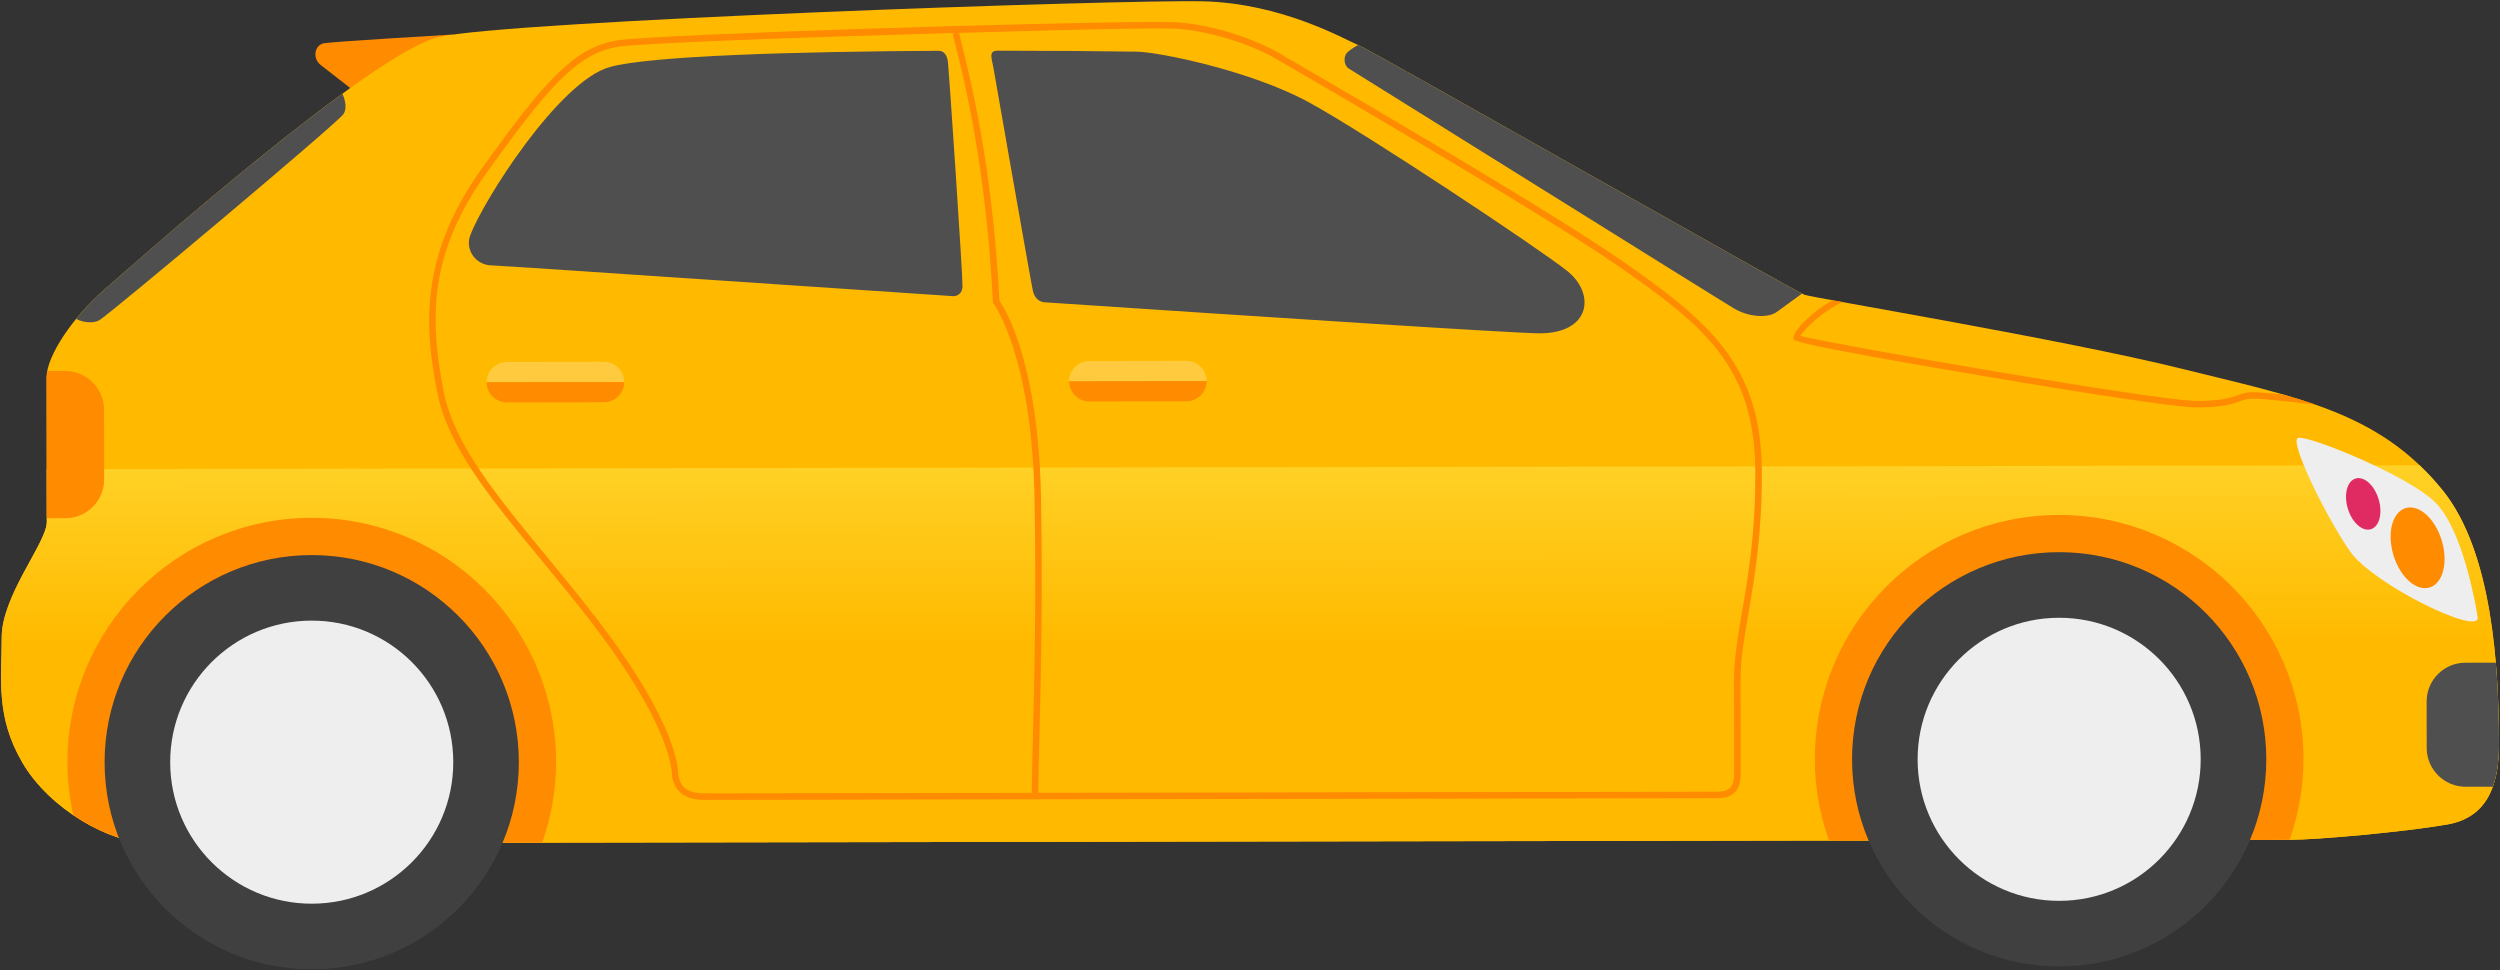 <?xml version="1.0" encoding="utf-8"?>
<!-- Generator: Adobe Illustrator 27.9.0, SVG Export Plug-In . SVG Version: 6.00 Build 0)  -->
<svg version="1.1" id="Layer_1" xmlns="http://www.w3.org/2000/svg" xmlns:xlink="http://www.w3.org/1999/xlink" x="0px" y="0px"
	 viewBox="0 0 474 184" style="enable-background:new 0 0 474 184;" xml:space="preserve">
<rect x="0" y="0" width="474" height="184" fill="#333333" stroke="none"/>
<style type="text/css">
	.st0{fill:#404040;}
	.st1{fill:#FFFFFF;}
	.st2{fill:#38A9DF;}
	.st3{fill:#FF8B00;}
	.st4{fill:#FFBA00;}
	.st5{fill:url(#SVGID_1_);}
	.st6{fill:#4F4F4F;}
	.st7{fill:#EEEEEE;}
	.st8{fill:#DF2B61;}
	.st9{fill:#FFCA3D;}
	.st10{fill:#C01A26;}
	.st11{fill:#E34147;}
	.st12{fill:#E44147;}
	.st13{fill:#F1757E;}
	.st14{fill:#747FF9;}
	.st15{fill:#AAB4FF;}
	.st16{fill:#BDBDBE;}
	.st17{opacity:0.5;fill:#BDBDBE;}
	.st18{fill:#8D8D8E;}
	.st19{fill:#421C43;}
	.st20{opacity:0.5;fill:#747FF9;}
	.st21{opacity:0.5;fill:#58C4FF;}
	.st22{opacity:0.5;fill:#FFFFFF;}
	.st23{fill:#E69310;}
	.st24{fill:#BD6A1E;}
	.st25{fill:#FFAC1B;}
	.st26{fill:#EAB636;}
	.st27{fill:#F7E8D3;}
	.st28{fill:#A35717;}
	.st29{opacity:0.2;fill:#2D4661;}
	.st30{fill:#D99690;}
	.st31{fill:#E64924;}
	.st32{fill:#EC5E29;}
	.st33{fill:#FE7A49;}
	.st34{fill:#047C80;}
	.st35{fill:#05A5AC;}
	.st36{fill:#128764;}
	.st37{fill:#BCED1B;}
</style>
<g>
	<path class="st3" d="M86,6.54c0,0-22.67,1.34-24.52,1.65c-1.84,0.31-2.35,2.87-0.61,4.19s7.58,5.92,7.58,5.92L86,6.54z"/>
	<path class="st4" d="M473.8,140.97c0.01,6.54-1.41,13.9-9.79,15.35c-8.38,1.45-24.74,2.9-29.86,2.91
		c-5.11,0.01-397.78,0.65-405.55,0.66s-19.24-6.51-24.36-15.3s-3.91-15.74-3.92-23.72s8.56-18.01,8.55-21.9
		c-0.01-3.89-0.04-23.31-0.04-27.4s5-11.46,10.87-16.58c5.87-5.12,50.59-44.87,63.47-47.96s130.06-7.17,144.99-6.78
		c14.93,0.39,26.6,7.12,29.46,8.34c2.86,1.22,82.7,46.7,84.54,47.31c1.84,0.61,49.3,8.51,71.4,13.99
		c22.1,5.49,37.45,8.11,49.53,23.03C472.51,104.56,473.78,126.25,473.8,140.97z"/>
	
		<linearGradient id="SVGID_1_" gradientUnits="userSpaceOnUse" x1="-5049.637" y1="859.733" x2="-5049.637" y2="897.632" gradientTransform="matrix(-1 1.636928e-03 1.636928e-03 1 -4814.128 -767.788)">
		<stop  offset="0" style="stop-color:#FFD42B"/>
		<stop  offset="1" style="stop-color:#FFBA00"/>
	</linearGradient>
	<path class="st5" d="M458.75,88.22c1.49,1.42,2.94,2.97,4.34,4.7c9.43,11.64,10.69,33.33,10.72,48.05
		c0.01,6.54-1.41,13.9-9.79,15.35c-8.38,1.45-24.74,2.9-29.86,2.91c-5.11,0.01-397.78,0.65-405.55,0.66s-19.24-6.51-24.36-15.3
		s-3.91-15.74-3.92-23.72s8.56-18.01,8.55-21.9c0-1.54-0.01-5.53-0.02-10.02L458.75,88.22z"/>
	<g>
		<path class="st6" d="M198.09,57.32c-1.46-0.1-2.01-1.26-2.24-2.1c-0.23-0.84-7.3-41.17-7.53-42.55c-0.23-1.38-0.98-3.05,0.76-3.05
			l0-0.01c9.8,0,18.99,0.08,26.4,0.18c4.29,0.06,21.79,3.65,32.69,9.61s43.61,27.69,48.98,31.98c5.38,4.29,4.47,11.8-5.2,11.82
			C287.41,63.2,243.48,60.34,198.09,57.32L198.09,57.32z"/>
		<path class="st6" d="M89.15,44.65c2.44-6.6,16.86-29.29,26.48-31.95c7.82-2.16,35.66-2.92,62.27-3.07l0,0
			c1.15-0.01,1.69,0.9,1.84,2.2c0.16,1.3,2.83,40.64,2.75,42.48c-0.07,1.82-1.63,1.85-1.68,1.85c-44.95-3.01-86.59-5.84-87.52-5.84
			C90.21,50.33,88.15,47.36,89.15,44.65z"/>
	</g>
	<g>
		<path class="st3" d="M59.03,98.18c25.58-0.04,46.36,20.66,46.4,46.25c0.01,5.38-0.95,10.53-2.63,15.34
			c-42.44,0.07-72.12,0.12-74.2,0.12c-4.33,0.01-9.81-2.02-14.7-5.33c-0.71-3.22-1.12-6.55-1.12-9.98
			C12.74,119,33.45,98.23,59.03,98.18z"/>
		<path class="st3" d="M346.77,159.37c-1.7-4.8-2.67-9.95-2.68-15.33c-0.04-25.59,20.66-46.36,46.25-46.4
			c25.58-0.04,46.36,20.66,46.4,46.25c0.01,5.38-0.95,10.53-2.63,15.34C432.18,159.23,396.39,159.29,346.77,159.37z"/>
		<circle class="st0" cx="390.42" cy="143.96" r="39.27"/>
		<path class="st7" d="M363.58,144.01c0.02,14.82,12.06,26.82,26.88,26.79c14.82-0.02,26.82-12.06,26.79-26.88
			c-0.02-14.82-12.06-26.82-26.88-26.79C375.55,117.15,363.56,129.19,363.58,144.01z"/>
		<circle class="st0" cx="59.1" cy="144.51" r="39.27"/>
		<path class="st7" d="M32.27,144.55c0.02,14.82,12.06,26.82,26.88,26.79c14.82-0.02,26.82-12.06,26.79-26.88
			c-0.02-14.82-12.06-26.82-26.88-26.79C44.24,117.69,32.24,129.73,32.27,144.55z"/>
	</g>
	<g>
		<path class="st3" d="M91.4,31.87c-12.23,17.01-10.78,30.94-8.47,42.67c2.01,10.18,10.15,20.05,19.57,31.49
			c3.13,3.8,6.37,7.73,9.61,11.93c14.04,18.22,15.17,26.95,15.26,28.52c0.13,2.36,1.3,5.18,6.14,5.17l192.14-0.31
			c4.4-0.01,4.39-3.39,4.39-5.02l-0.03-17.18c-0.01-4.11,0.7-8.23,1.52-13.02c1.17-6.81,2.62-15.28,2.51-27.08
			c-0.18-19.84-10.04-28.12-26.25-39.42c-15.66-10.91-64.96-39.36-65.45-39.65c-4.04-2.34-11.65-5.13-18.83-5.72
			c-0.74-0.06-2.3-0.09-4.75-0.09c-19.35,0.03-93.98,2.31-101.69,3.49C108.66,8.93,102.79,16.02,91.4,31.87z M196.86,150.31
			c0.01-2.6,0.09-6.08,0.21-10.45c0.26-10.44,0.66-26.22,0.31-45.39c-0.48-25.94-6.91-36.06-7.89-37.46
			c-1.54-29.84-6.98-47.22-7.63-50.78c14.41-0.4,29.86-0.82,36.91-0.84c2.38,0,3.94,0.02,4.64,0.08c6.98,0.58,14.39,3.29,18.31,5.57
			c0.5,0.29,49.75,28.72,65.36,39.59c15.83,11.03,25.54,18.78,25.72,38.42c0.11,11.69-1.33,20.1-2.49,26.86
			c-0.83,4.84-1.54,9.02-1.54,13.23l0.03,17.18c0,2.07-0.23,3.78-3.16,3.79L196.86,150.31z M92.39,32.58
			c11.19-15.56,16.92-22.51,24.86-23.72c4.51-0.69,35.14-1.8,63.36-2.6c0.56,3.01,6.08,20.49,7.65,50.99l0.01,0.19l0.12,0.15
			c0.07,0.09,7.26,9.88,7.76,36.9c0.35,19.15-0.05,34.91-0.31,45.34c-0.11,4.38-0.2,7.87-0.21,10.49l-62.13,0.1
			c-3.2,0.01-4.77-1.27-4.92-4.01c-0.12-2.29-1.61-11.15-15.51-29.2c-3.25-4.22-6.49-8.15-9.63-11.96
			C94.12,93.94,86.08,84.18,84.13,74.3C81.24,59.66,81.62,47.58,92.39,32.58z"/>
		<path class="st3" d="M426.88,75.6c-0.96,0.04-1.54,0.25-2.27,0.51c-1.39,0.5-3.12,1.13-8.08,1.14c-4.96,0.01-32.52-4.6-40.85-6.01
			c-35.35-6-35.52-6.59-35.64-6.99c-0.33-1.14,2.97-4.78,7.39-7.32c0.59,0.11,1.22,0.22,1.89,0.34c-4.47,2.17-7.37,5.45-7.98,6.42
			c5.88,1.57,67.89,12.35,75.19,12.33c4.75-0.01,6.36-0.6,7.66-1.07c0.8-0.29,1.49-0.54,2.64-0.59c1.07-0.03,3.48,0.17,6.11,0.45
			c2.11,0.61,4.16,1.24,6.12,1.93C435.05,76.25,428.73,75.5,426.88,75.6z"/>
	</g>
	<path class="st6" d="M336.9,59.13c-1.69,1.23-5.29,1.01-8.05-0.6c-2.76-1.61-72.17-44.98-73.09-45.51
		c-0.92-0.54-1.08-2.07-0.46-2.91c0.27-0.38,1.22-1.01,2.17-1.58c0.05,0.02,0.11,0.05,0.16,0.07c2.76,1.18,77.08,43.5,84.03,47.06
		C340.37,56.59,338.08,58.27,336.9,59.13z"/>
	<path class="st6" d="M460.1,141.81l-0.01-8.79c-0.01-4.07,3.29-7.37,7.35-7.37l5.77-0.01c0.46,5.45,0.59,10.74,0.6,15.34
		c0,2.75-0.25,5.64-1.17,8.18l-5.16,0.01C463.41,149.16,460.1,145.87,460.1,141.81z"/>
	<path class="st7" d="M469.77,117c-0.44-2.69-2.89-16.72-8.11-21.82s-24.36-12.85-25.99-12.13c-1.64,0.72,5.55,15.33,9.95,21.56
		C450.03,110.84,470.38,120.76,469.77,117z"/>
	<path class="st3" d="M453.46,103.87c0.78,4.23,3.61,7.65,6.32,7.65c2.72,0,4.29-3.43,3.51-7.66c-0.78-4.23-3.6-7.65-6.32-7.65
		C454.25,96.21,452.68,99.64,453.46,103.87z"/>
	<path class="st8" d="M444.93,95.54c0.5,2.7,2.3,4.88,4.03,4.88c1.74,0,2.74-2.19,2.24-4.89c-0.5-2.7-2.3-4.88-4.03-4.88
		C445.44,90.65,444.43,92.84,444.93,95.54z"/>
	<path class="st3" d="M19.73,77.69l0.02,13.19c0.01,4.07-3.28,7.37-7.35,7.37l-3.53,0.01c-0.01-5.09-0.04-22.8-0.04-26.69
		c0-0.37,0.08-0.8,0.16-1.23l3.36-0.01C16.42,70.34,19.72,73.63,19.73,77.69z"/>
	<path class="st6" d="M19.69,54.99c4.11-3.59,27.29-24.16,45.23-37.23c0.5,1.15,0.97,2.81,0.16,3.92
		c-1.32,1.84-44.42,38.01-46.26,39.04c-1.11,0.62-2.99,0.48-4.38-0.25C16.02,58.54,17.8,56.65,19.69,54.99z"/>
	<path class="st9" d="M206.53,68.45l18.41-0.03c2.12,0,3.83,1.71,3.84,3.83l-26.08,0.04C202.7,70.17,204.42,68.45,206.53,68.45z"/>
	<path class="st3" d="M224.96,76.09l-18.41,0.03c-2.12,0-3.84-1.71-3.84-3.83l26.08-0.04C228.78,74.36,227.07,76.08,224.96,76.09z"
		/>
	<path class="st9" d="M96.1,68.63l18.41-0.03c2.12,0,3.84,1.71,3.84,3.83l-26.08,0.04C92.27,70.35,93.98,68.63,96.1,68.63z"/>
	<path class="st3" d="M114.52,76.27L96.11,76.3c-2.12,0-3.84-1.71-3.84-3.83l26.08-0.04C118.35,74.54,116.64,76.26,114.52,76.27z"/>
</g>
</svg>
